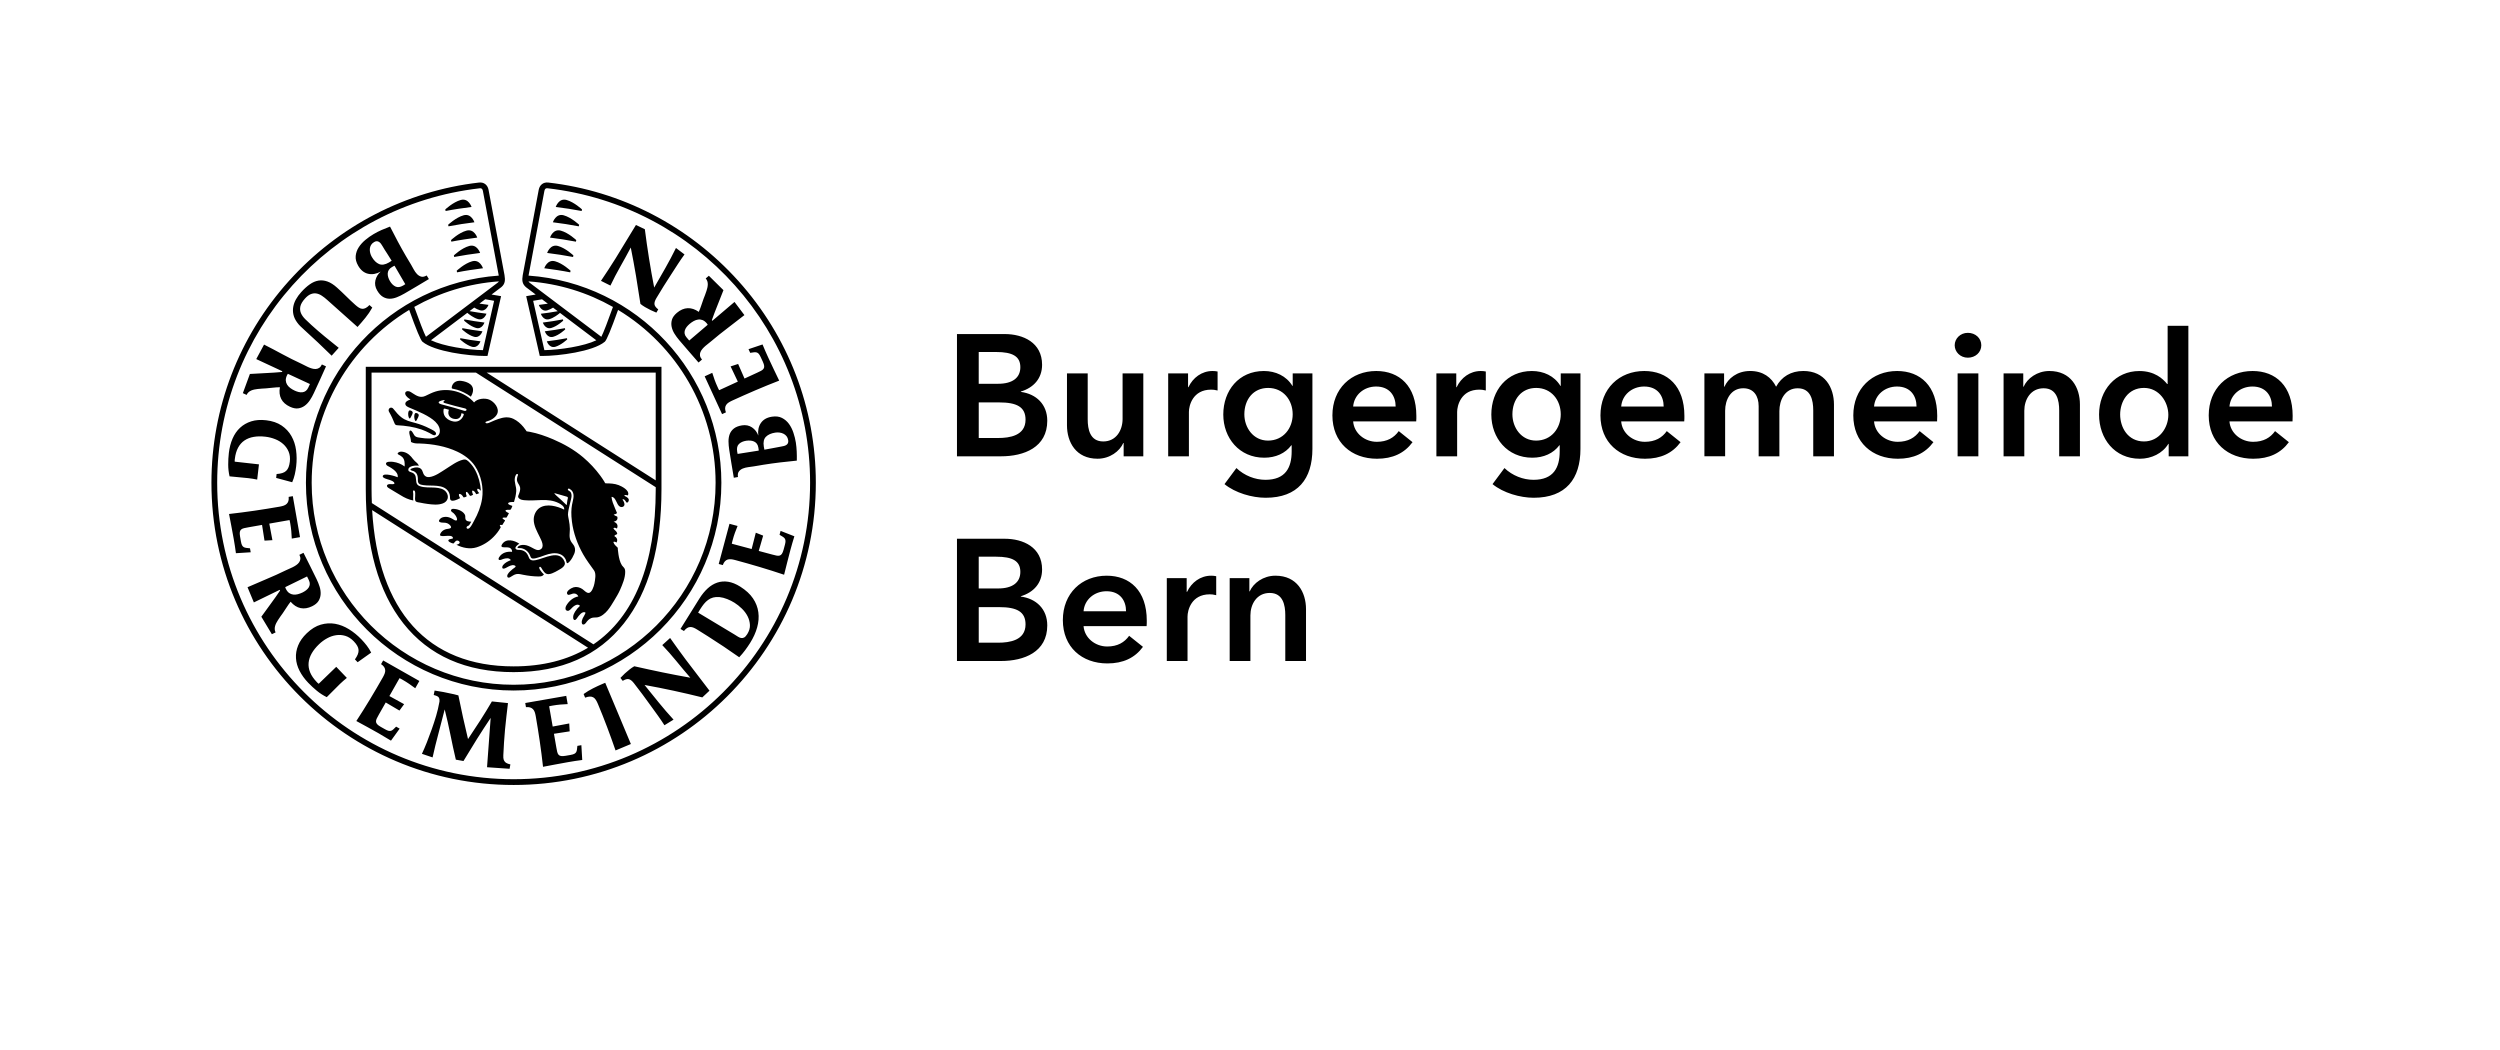 <?xml version="1.0" encoding="utf-8"?>
<!-- Generator: Adobe Illustrator 15.1.0, SVG Export Plug-In . SVG Version: 6.00 Build 0)  -->
<!DOCTYPE svg PUBLIC "-//W3C//DTD SVG 1.1//EN" "http://www.w3.org/Graphics/SVG/1.1/DTD/svg11.dtd">
<svg version="1.1" id="Layer_1" xmlns="http://www.w3.org/2000/svg" xmlns:xlink="http://www.w3.org/1999/xlink" x="0px" y="0px"
	 width="117.25px" height="49.25px" viewBox="0 0 117.25 49.25" enable-background="new 0 0 117.25 49.25" xml:space="preserve">
<g>
	<g>
		<defs>
			<rect id="SVGID_1_" x="3.257" y="3.262" width="110.834" height="41.669"/>
		</defs>
		<clipPath id="SVGID_2_">
			<use xlink:href="#SVGID_1_"  overflow="visible"/>
		</clipPath>
		<g clip-path="url(#SVGID_2_)">
			<defs>
				<rect id="SVGID_3_" x="3.257" y="3.262" width="110.834" height="41.669"/>
			</defs>
			<clipPath id="SVGID_4_">
				<use xlink:href="#SVGID_3_"  overflow="visible"/>
			</clipPath>
			<path clip-path="url(#SVGID_4_)" d="M44.882,15.667h2.235c0.867,0,1.757,0.397,1.757,1.441c0,0.648-0.405,1.078-0.996,1.255
				v0.017c0.721,0.097,1.239,0.583,1.239,1.353c0,1.247-1.085,1.668-2.17,1.668h-2.065V15.667z M45.903,17.999h0.907
				c0.68,0,1.044-0.284,1.044-0.777c0-0.51-0.364-0.713-1.134-0.713h-0.818V17.999z M45.903,20.542h0.915
				c0.526,0,1.28-0.105,1.28-0.859c0-0.599-0.413-0.81-1.239-0.81h-0.956V20.542z M53.622,21.401h-0.923v-0.624h-0.017
				c-0.17,0.389-0.632,0.737-1.207,0.737c-1.013,0-1.434-0.777-1.434-1.571v-2.43h0.972v2.154c0,0.462,0.105,1.037,0.729,1.037
				c0.616,0,0.907-0.534,0.907-1.053v-2.138h0.972V21.401z M54.789,17.513h0.931v0.648h0.016c0.211-0.446,0.624-0.761,1.134-0.761
				c0.073,0,0.17,0.008,0.235,0.024v0.891c-0.13-0.032-0.211-0.041-0.3-0.041c-0.875,0-1.045,0.761-1.045,1.045v2.082h-0.972V17.513
				z M61.552,17.513v3.54c0,1.401-0.681,2.292-2.195,2.292c-0.632,0-1.425-0.227-1.928-0.64l0.559-0.753
				c0.373,0.356,0.875,0.551,1.361,0.551c0.939,0,1.23-0.567,1.23-1.336v-0.284h-0.016c-0.283,0.381-0.737,0.583-1.272,0.583
				c-1.166,0-1.919-0.923-1.919-2.025c0-1.126,0.729-2.041,1.904-2.041c0.542,0,1.052,0.227,1.336,0.696h0.016v-0.583H61.552z
				 M58.36,19.433c0,0.616,0.413,1.231,1.109,1.231c0.721,0,1.158-0.583,1.158-1.231c0-0.672-0.445-1.239-1.15-1.239
				S58.36,18.744,58.36,19.433 M66.42,19.765h-2.957c0.041,0.551,0.543,0.956,1.11,0.956c0.485,0,0.81-0.194,1.028-0.502
				l0.647,0.519c-0.38,0.518-0.931,0.777-1.668,0.777c-1.199,0-2.09-0.77-2.09-2.033c0-1.256,0.883-2.082,2.058-2.082
				c1.085,0,1.879,0.705,1.879,2.106C66.428,19.595,66.428,19.676,66.42,19.765 M65.456,19.068c0-0.502-0.284-0.94-0.916-0.94
				c-0.574,0-1.036,0.397-1.077,0.94H65.456z M67.367,17.513h0.932v0.648h0.017c0.21-0.446,0.623-0.761,1.134-0.761
				c0.072,0,0.17,0.008,0.234,0.024v0.891c-0.129-0.032-0.21-0.041-0.3-0.041c-0.874,0-1.044,0.761-1.044,1.045v2.082h-0.973V17.513
				z M74.123,17.513v3.54c0,1.401-0.681,2.292-2.195,2.292c-0.632,0-1.426-0.227-1.928-0.64l0.559-0.753
				c0.373,0.356,0.875,0.551,1.361,0.551c0.939,0,1.23-0.567,1.23-1.336v-0.284h-0.016c-0.284,0.381-0.737,0.583-1.272,0.583
				c-1.166,0-1.919-0.923-1.919-2.025c0-1.126,0.729-2.041,1.903-2.041c0.543,0,1.053,0.227,1.336,0.696h0.017v-0.583H74.123z
				 M70.932,19.433c0,0.616,0.413,1.231,1.109,1.231c0.721,0,1.158-0.583,1.158-1.231c0-0.672-0.445-1.239-1.15-1.239
				C71.345,18.193,70.932,18.744,70.932,19.433 M78.99,19.765h-2.956c0.04,0.551,0.543,0.956,1.109,0.956
				c0.486,0,0.811-0.194,1.029-0.502l0.647,0.519c-0.381,0.518-0.932,0.777-1.668,0.777c-1.199,0-2.09-0.77-2.09-2.033
				c0-1.256,0.883-2.082,2.057-2.082c1.086,0,1.88,0.705,1.88,2.106C78.999,19.595,78.999,19.676,78.99,19.765 M78.026,19.068
				c0-0.502-0.283-0.94-0.915-0.94c-0.575,0-1.037,0.397-1.077,0.94H78.026z M86.013,18.971v2.43h-0.972v-2.154
				c0-0.462-0.105-1.037-0.729-1.037c-0.608,0-0.859,0.567-0.859,1.069v2.122h-0.972v-2.349c0-0.478-0.227-0.843-0.721-0.843
				c-0.583,0-0.851,0.535-0.851,1.053v2.138h-0.972v-3.888h0.923v0.624h0.017c0.17-0.38,0.583-0.737,1.207-0.737
				c0.599,0,0.996,0.299,1.215,0.737c0.259-0.47,0.696-0.737,1.279-0.737C85.592,17.4,86.013,18.177,86.013,18.971 M90.849,19.765
				h-2.956c0.04,0.551,0.543,0.956,1.109,0.956c0.486,0,0.811-0.194,1.029-0.502l0.647,0.519c-0.381,0.518-0.932,0.777-1.668,0.777
				c-1.199,0-2.09-0.77-2.09-2.033c0-1.256,0.883-2.082,2.057-2.082c1.086,0,1.879,0.705,1.879,2.106
				C90.856,19.595,90.856,19.676,90.849,19.765 M89.885,19.068c0-0.502-0.283-0.94-0.915-0.94c-0.575,0-1.037,0.397-1.077,0.94
				H89.885z M92.291,15.61c0.356,0,0.632,0.251,0.632,0.583s-0.275,0.583-0.632,0.583s-0.616-0.275-0.616-0.583
				S91.935,15.61,92.291,15.61 M91.812,17.513h0.973v3.888h-0.973V17.513z M93.968,17.513h0.923v0.624h0.017
				c0.17-0.389,0.632-0.737,1.207-0.737c1.012,0,1.434,0.777,1.434,1.571v2.43h-0.973v-2.154c0-0.462-0.105-1.037-0.729-1.037
				c-0.615,0-0.907,0.535-0.907,1.053v2.138h-0.972V17.513z M102.634,21.401h-0.923v-0.583h-0.017
				c-0.267,0.446-0.794,0.697-1.336,0.697c-1.183,0-1.912-0.939-1.912-2.073c0-1.15,0.778-2.041,1.888-2.041
				c0.713,0,1.102,0.356,1.304,0.607h0.024v-2.729h0.972V21.401z M100.553,20.704c0.713,0,1.142-0.64,1.142-1.247
				s-0.429-1.264-1.142-1.264c-0.754,0-1.118,0.64-1.118,1.248S99.799,20.704,100.553,20.704 M107.519,19.765h-2.957
				c0.041,0.551,0.543,0.956,1.11,0.956c0.485,0,0.81-0.194,1.028-0.502l0.648,0.519c-0.381,0.518-0.932,0.777-1.669,0.777
				c-1.198,0-2.09-0.77-2.09-2.033c0-1.256,0.883-2.082,2.058-2.082c1.085,0,1.879,0.705,1.879,2.106
				C107.526,19.595,107.526,19.676,107.519,19.765 M106.555,19.068c0-0.502-0.284-0.94-0.915-0.94c-0.575,0-1.037,0.397-1.078,0.94
				H106.555z M44.882,25.267h2.235c0.867,0,1.757,0.396,1.757,1.441c0,0.648-0.405,1.077-0.996,1.255v0.016
				c0.721,0.098,1.239,0.583,1.239,1.353c0,1.248-1.085,1.669-2.17,1.669h-2.065V25.267z M45.903,27.599h0.907
				c0.68,0,1.044-0.284,1.044-0.778c0-0.51-0.364-0.712-1.134-0.712h-0.818V27.599z M45.903,30.142h0.915
				c0.526,0,1.28-0.105,1.28-0.858c0-0.599-0.413-0.81-1.239-0.81h-0.956V30.142z M53.776,29.365h-2.957
				c0.041,0.551,0.543,0.956,1.11,0.956c0.486,0,0.81-0.194,1.028-0.502l0.648,0.518c-0.38,0.519-0.931,0.778-1.668,0.778
				c-1.199,0-2.089-0.77-2.089-2.033c0-1.255,0.883-2.082,2.057-2.082c1.085,0,1.879,0.705,1.879,2.106
				C53.784,29.194,53.784,29.275,53.776,29.365 M52.812,28.668c0-0.502-0.284-0.939-0.916-0.939c-0.575,0-1.037,0.397-1.077,0.939
				H52.812z M54.724,27.113h0.931v0.647h0.017C55.882,27.315,56.295,27,56.805,27c0.073,0,0.17,0.008,0.235,0.024v0.891
				c-0.129-0.033-0.21-0.041-0.3-0.041c-0.875,0-1.045,0.761-1.045,1.044v2.082h-0.972V27.113z M57.672,27.113h0.923v0.624h0.016
				C58.782,27.348,59.243,27,59.818,27c1.013,0,1.434,0.778,1.434,1.571v2.43H60.28v-2.155c0-0.461-0.105-1.037-0.729-1.037
				c-0.615,0-0.907,0.535-0.907,1.053v2.139h-0.972V27.113z M17.155,22.943c0,2.696,0.593,4.814,1.763,6.294
				c1.198,1.517,2.938,2.286,5.171,2.286c2.233,0,3.973-0.769,5.171-2.286c1.17-1.48,1.763-3.598,1.763-6.294v-5.741l-6.934,0
				l-6.934,0V22.943z M24.089,31.253c-4.027,0-6.359-2.592-6.636-7.329l10.126,6.455C26.62,30.955,25.452,31.253,24.089,31.253
				 M24.089,17.474h6.664v5.055l-7.931-5.055H24.089z M17.426,17.474h4.894l8.434,5.376v0.094c0,3.508-1.014,5.984-2.921,7.276
				l-10.393-6.625c-0.008-0.213-0.014-0.429-0.014-0.651V17.474z M20.899,9.896l-0.016-0.073c0,0,0.364-0.344,0.726-0.444
				c0.367-0.102,0.507,0.328,0.507,0.328C21.757,9.75,21.25,9.826,20.899,9.896 M22.383,11.143
				c-0.358,0.045-0.866,0.121-1.215,0.191l-0.016-0.073c0,0,0.362-0.346,0.725-0.444C22.243,10.715,22.383,11.143,22.383,11.143
				 M22.517,11.863c-0.358,0.045-0.865,0.12-1.216,0.189l-0.015-0.073c0,0,0.361-0.346,0.724-0.444
				C22.377,11.435,22.517,11.863,22.517,11.863 M22.652,12.581c-0.358,0.045-0.864,0.12-1.215,0.192l-0.018-0.075
				c0,0,0.364-0.345,0.726-0.444C22.514,12.152,22.652,12.581,22.652,12.581 M22.25,10.425c-0.358,0.043-0.866,0.12-1.215,0.19
				l-0.018-0.073c0,0,0.363-0.344,0.727-0.445C22.109,9.995,22.25,10.425,22.25,10.425 M21.778,14.979
				c0.271,0.056,0.665,0.114,0.943,0.148c0,0-0.109,0.333-0.394,0.254c-0.281-0.078-0.562-0.345-0.562-0.345L21.778,14.979z
				 M21.589,15.861c0.273,0.054,0.665,0.115,0.944,0.147c0,0-0.107,0.333-0.395,0.257c-0.279-0.08-0.562-0.348-0.562-0.348
				L21.589,15.861z M21.684,15.391c0.271,0.055,0.663,0.113,0.942,0.147c0,0-0.108,0.333-0.393,0.257
				c-0.282-0.078-0.563-0.347-0.563-0.347L21.684,15.391z M34.627,13.175c-2.323-2.582-5.489-4.221-8.916-4.614
				c-0.223-0.025-0.397,0.105-0.444,0.335l-0.751,4.009c-0.04,0.24-0.029,0.408,0.152,0.564l0.456,0.344l-0.446,0.077l0.637,2.803
				l0.107,0.001c0.007,0,0.014,0,0.021,0c0.731,0,2.362-0.199,2.923-0.668c0.084-0.071,0.293-0.572,0.621-1.492
				c2.75,1.664,4.574,4.684,4.574,8.109c0,5.223-4.249,9.472-9.472,9.472s-9.472-4.249-9.472-9.472c0-3.425,1.825-6.445,4.574-8.109
				c0.328,0.92,0.537,1.421,0.621,1.492c0.561,0.47,2.191,0.668,2.923,0.668c0.007,0,0.014,0,0.021,0l0.107-0.001l0.637-2.803
				l-0.447-0.077l0.463-0.35c0.174-0.15,0.185-0.318,0.145-0.561l-0.75-4.008c-0.047-0.228-0.221-0.359-0.444-0.333
				c-3.427,0.394-6.593,2.033-8.916,4.614c-2.344,2.606-3.635,5.968-3.635,9.467c0,7.815,6.358,14.173,14.173,14.173
				c7.815,0,14.173-6.358,14.173-14.173C38.263,19.143,36.972,15.781,34.627,13.175 M25.531,16.422l-0.526-2.314l0.416-0.071
				l0.273,0.206c-0.15,0.022-0.298,0.043-0.423,0.058c0,0,0.109,0.333,0.394,0.255c0.096-0.027,0.19-0.076,0.274-0.127l0.22,0.167
				c-0.253,0.046-0.564,0.092-0.794,0.119c0,0,0.109,0.333,0.394,0.255c0.205-0.057,0.41-0.214,0.505-0.295l1.703,1.284
				C27.394,16.237,26.26,16.41,25.531,16.422 M28.202,15.796l-3.364-2.538c-0.023-0.02-0.041-0.038-0.054-0.062
				c1.437,0.104,2.78,0.529,3.964,1.2C28.531,15.005,28.291,15.634,28.202,15.796 M23.174,14.108l-0.525,2.314
				c-0.73-0.012-1.863-0.186-2.436-0.465l1.703-1.285c0.096,0.081,0.3,0.238,0.505,0.295c0.285,0.078,0.394-0.255,0.394-0.255
				c-0.231-0.028-0.541-0.073-0.795-0.12l0.221-0.167c0.084,0.052,0.179,0.101,0.274,0.128c0.285,0.078,0.394-0.255,0.394-0.255
				c-0.125-0.015-0.273-0.035-0.423-0.058l0.272-0.206L23.174,14.108z M23.348,13.253l-3.371,2.543
				c-0.089-0.163-0.33-0.793-0.548-1.403c1.184-0.67,2.529-1.093,3.966-1.197C23.384,13.22,23.368,13.236,23.348,13.253
				 M24.089,36.545c-7.666,0-13.903-6.236-13.903-13.902c0-7.068,5.293-13.006,12.312-13.812c0.057-0.007,0.125,0.001,0.148,0.116
				l0.746,3.979c-5.083,0.36-9.044,4.6-9.044,9.717c0,5.372,4.37,9.742,9.742,9.742s9.742-4.37,9.742-9.742
				c0-5.117-3.961-9.357-9.044-9.717l0.745-3.978c0.024-0.117,0.091-0.125,0.148-0.118c7.019,0.806,12.312,6.744,12.312,13.812
				C37.992,30.309,31.755,36.545,24.089,36.545 M26.57,9.378c0.362,0.101,0.726,0.444,0.726,0.444L27.28,9.896
				c-0.351-0.07-0.858-0.146-1.216-0.189C26.064,9.707,26.203,9.277,26.57,9.378 M26.302,10.817
				c0.363,0.099,0.725,0.444,0.725,0.444l-0.017,0.073c-0.349-0.07-0.857-0.146-1.215-0.191
				C25.796,11.143,25.936,10.715,26.302,10.817 M26.169,11.536c0.363,0.099,0.724,0.444,0.724,0.444l-0.016,0.073
				c-0.351-0.07-0.857-0.145-1.216-0.189C25.662,11.863,25.802,11.435,26.169,11.536 M26.034,12.254
				c0.362,0.099,0.726,0.444,0.726,0.444l-0.018,0.075c-0.351-0.072-0.857-0.146-1.215-0.192
				C25.527,12.581,25.665,12.152,26.034,12.254 M26.436,10.097c0.363,0.101,0.727,0.445,0.727,0.445l-0.018,0.073
				c-0.349-0.07-0.857-0.146-1.215-0.19C25.929,10.425,26.069,9.995,26.436,10.097 M26.401,14.979l0.014,0.058
				c0,0-0.281,0.267-0.562,0.345c-0.285,0.078-0.394-0.254-0.394-0.254C25.736,15.093,26.131,15.034,26.401,14.979 M25.646,16.008
				c0.28-0.032,0.671-0.093,0.944-0.147l0.013,0.056c0,0-0.283,0.268-0.562,0.348C25.753,16.34,25.646,16.008,25.646,16.008
				 M25.552,15.538c0.28-0.034,0.671-0.093,0.942-0.147l0.014,0.058c0,0-0.281,0.269-0.563,0.347
				C25.66,15.872,25.552,15.538,25.552,15.538 M18.245,19.311c-0.051-0.086,0.007-0.204,0.115-0.191
				c0.055,0.007,0.085,0.047,0.116,0.087c0.101,0.13,0.21,0.254,0.339,0.357c0.202,0.161,0.415,0.206,0.658,0.272
				c0.232,0.063,0.459,0.149,0.673,0.259c0.073,0.037,0.34,0.148,0.301,0.263c-0.046,0.134-0.225-0.009-0.295-0.046
				c-0.122-0.063-0.248-0.12-0.377-0.166c-0.366-0.128-0.766-0.183-1.152-0.203c-0.072-0.003-0.101-0.041-0.125-0.104
				c-0.034-0.085-0.07-0.17-0.109-0.253C18.344,19.493,18.297,19.4,18.245,19.311 M19.351,19.321
				c0.027,0.064-0.062,0.199-0.09,0.257c-0.041,0.084-0.074,0.051-0.099-0.027c-0.023-0.075-0.035-0.22,0.02-0.285
				C19.222,19.216,19.332,19.275,19.351,19.321 M17.95,22.337c0.022-0.189,0.619,0.007,0.703,0.046
				c0.022-0.15-0.083-0.27-0.193-0.357c-0.059-0.046-0.122-0.087-0.187-0.125c-0.048-0.028-0.136-0.06-0.16-0.115
				c-0.069-0.162,0.251-0.134,0.323-0.125c0.197,0.025,0.382,0.099,0.541,0.217c0.009-0.153,0.007-0.326-0.109-0.441
				c-0.049-0.049-0.11-0.083-0.171-0.113c-0.125-0.06,0.028-0.142,0.102-0.142c0.196,0,0.358,0.095,0.485,0.239
				c0.058,0.065,0.105,0.142,0.169,0.2c0.075,0.068,0.153,0.121,0.192,0.219c-0.132-0.018-0.512-0.005-0.494,0.207
				c0.007,0.083,0.133,0.096,0.193,0.124c0.08,0.037,0.132,0.102,0.151,0.188c0.042,0.18-0.021,0.366,0.195,0.442
				c0.226,0.08,0.477,0.051,0.712,0.068c0.184,0.014,0.401,0.047,0.521,0.204c0.154,0.204,0.086,0.445-0.149,0.535
				c-0.228,0.087-0.485,0.058-0.721,0.026c-0.113-0.015-0.226-0.034-0.337-0.058c-0.054-0.011-0.178-0.019-0.218-0.063
				c-0.052-0.056-0.027-0.192-0.026-0.261c0-0.053,0.019-0.216-0.042-0.245c-0.093-0.042-0.049,0.122-0.048,0.156
				c0.005,0.104-0.016,0.208,0.001,0.311c-0.218-0.043-0.409-0.13-0.596-0.249c-0.186-0.118-0.382-0.221-0.565-0.34
				c-0.12-0.078-0.087-0.171,0.048-0.181c0.05-0.004,0.237,0.029,0.229-0.036c-0.012-0.094-0.167-0.137-0.239-0.164
				C18.202,22.485,17.94,22.427,17.95,22.337 M19.635,19.442c0.027,0.063-0.062,0.199-0.089,0.257
				c-0.041,0.084-0.075,0.052-0.099-0.027c-0.023-0.075-0.035-0.22,0.02-0.285C19.507,19.337,19.616,19.397,19.635,19.442
				 M26.479,26.347c0.079,0.202-0.17,0.326-0.31,0.405c-0.131,0.074-0.416,0.245-0.569,0.146c-0.069-0.045-0.12-0.12-0.165-0.188
				c-0.022-0.033-0.07-0.153-0.126-0.122c-0.08,0.044,0.102,0.25,0.137,0.289c0.02,0.022,0.042,0.043,0.065,0.061
				c-0.015,0.021-0.033,0.04-0.054,0.055c-0.058,0.042-0.127,0.044-0.195,0.044c-0.245-0.002-0.488-0.032-0.728-0.08
				c-0.098-0.02-0.196-0.048-0.297-0.035c-0.126,0.016-0.208,0.096-0.316,0.152c-0.12,0.062-0.163-0.044-0.109-0.14
				c0.055-0.097,0.147-0.173,0.231-0.244c0.061-0.051,0.228-0.125,0.079-0.175c-0.118-0.04-0.259,0.047-0.359,0.1
				c-0.044,0.023-0.157,0.092-0.198,0.03c-0.028-0.043,0.007-0.113,0.036-0.148c0.088-0.109,0.229-0.177,0.357-0.226
				c-0.073-0.127-0.241-0.09-0.357-0.055c-0.05,0.016-0.146,0.072-0.197,0.039c-0.046-0.03-0.01-0.096,0.012-0.13
				c0.128-0.205,0.372-0.271,0.601-0.244c-0.002-0.15-0.1-0.208-0.239-0.212c-0.111-0.002-0.35,0.036-0.229-0.146
				c0.191-0.289,0.569-0.184,0.809-0.022c-0.065,0.028-0.274,0.193-0.143,0.266c0.049,0.027,0.114,0.022,0.169,0.024
				c0.064,0.003,0.127,0.02,0.185,0.049c0.134,0.069,0.186,0.179,0.237,0.312c0.055,0.141,0.182,0.144,0.314,0.12
				C25.529,26.199,26.245,25.747,26.479,26.347 M21.185,18.193c0-0.083,0.038-0.165,0.095-0.225
				c0.122-0.129,0.313-0.124,0.473-0.084c0.139,0.035,0.294,0.094,0.378,0.217c0.106,0.156,0.042,0.354-0.046,0.503
				c-0.195-0.146-0.465-0.272-0.64-0.323c-0.095-0.027-0.167-0.04-0.22-0.052C21.198,18.224,21.185,18.211,21.185,18.193
				 M19.254,18.736c-0.087,0.028-0.245,0.09-0.245,0.199c0,0.108,0.126,0.156,0.209,0.191c0.101,0.042,0.201,0.084,0.301,0.128
				c0.226,0.099,0.451,0.203,0.658,0.338c0.167,0.11,0.339,0.249,0.416,0.439c0.063,0.157,0.054,0.347-0.103,0.444
				c-0.209,0.129-0.509,0.094-0.739,0.061c-0.095-0.014-0.217-0.02-0.292-0.087c-0.055-0.05-0.141-0.289-0.224-0.255
				c-0.087,0.035-0.004,0.264,0.009,0.322c0.016,0.07,0.031,0.141,0.033,0.213c0.044,0.023,0.093,0.04,0.142,0.052
				c0.092,0.022,0.188,0.016,0.281,0.019c0.591,0.021,1.203,0.127,1.741,0.38c0.326,0.153,0.63,0.371,0.833,0.673
				c0.291,0.431,0.414,1.02,0.337,1.53c-0.056,0.368-0.196,0.718-0.377,1.042c-0.058,0.104-0.117,0.236-0.199,0.323
				c-0.027,0.029-0.079,0.064-0.121,0.046c-0.039-0.017-0.042-0.07-0.015-0.098c0.037-0.039,0.083-0.03,0.113-0.077
				c0.031-0.05,0.062-0.101,0.091-0.151c-0.097-0.01-0.24-0.009-0.272-0.125c-0.023-0.083,0.013-0.143-0.039-0.225
				c-0.106-0.169-0.367-0.261-0.561-0.252c-0.049,0.003-0.096,0.043-0.075,0.096c0.02,0.047,0.078,0.069,0.114,0.104
				c0.07,0.066,0.148,0.168,0.164,0.267c0.019,0.12-0.096,0.078-0.152,0.041c-0.091-0.06-0.195-0.113-0.304-0.129
				c-0.083-0.013-0.177-0.001-0.254,0.03c-0.069,0.028-0.212,0.167-0.085,0.215c0.103,0.04,0.219,0.005,0.325,0.046
				c0.07,0.027,0.133,0.074,0.174,0.138c0.079,0.123-0.127,0.125-0.192,0.137c-0.097,0.019-0.187,0.069-0.249,0.147
				c-0.022,0.028-0.097,0.137-0.04,0.163c0.092,0.042,0.249,0.007,0.347,0.008c0.066,0.001,0.162-0.006,0.212,0.045
				c0.013,0.013,0.038,0.054,0.025,0.075c-0.008,0.015-0.138,0.032-0.16,0.042c-0.083,0.035-0.063,0.09,0.005,0.132
				c0.053,0.033,0.113,0.053,0.173,0.068c0.018,0.004,0.095-0.105,0.121-0.122c0.063-0.04,0.154-0.015,0.177,0.062
				c0.021,0.075-0.1,0.105-0.15,0.117c0.283,0.148,0.632,0.219,0.943,0.122c0.303-0.094,0.578-0.267,0.8-0.493
				c0.126-0.128,0.24-0.273,0.326-0.431c0.02-0.036-0.013-0.049-0.029-0.085c-0.028-0.061,0.075-0.045,0.111-0.04
				c0.042-0.062,0.083-0.124,0.12-0.19c0.022-0.041-0.011-0.038-0.043-0.062c-0.026-0.02-0.071-0.041-0.065-0.073
				c0.006-0.032,0.124-0.023,0.184-0.021c0.046-0.064,0.081-0.138,0.115-0.209c-0.062-0.024-0.173-0.084-0.159-0.124
				c0.014-0.04,0.137-0.036,0.208-0.032c0.053,0.003,0.097-0.139,0.114-0.183c-0.039-0.013-0.199-0.06-0.201-0.112
				c-0.003-0.079,0.234-0.075,0.276-0.072c0.051-0.162,0.092-0.332,0.104-0.501c0.017-0.224-0.109-0.428-0.06-0.652
				c0.009-0.043,0.06-0.203,0.13-0.153c0.035,0.024-0.007,0.093-0.017,0.123c-0.021,0.067-0.027,0.14-0.008,0.208
				c0.03,0.11,0.124,0.188,0.139,0.306c0.013,0.106-0.026,0.219-0.065,0.316c-0.025,0.062-0.053,0.112,0.001,0.173
				c0.066,0.074,0.178,0.088,0.271,0.097c0.542,0.054,1.094-0.123,1.605,0.137c0.11,0.056,0.279,0.156,0.253,0.303
				c-0.328-0.16-0.82-0.3-1.151-0.081c-0.177,0.117-0.278,0.342-0.277,0.55c0.001,0.287,0.156,0.556,0.278,0.806
				c0.082,0.168,0.267,0.502,0.006,0.609c-0.116,0.047-0.242-0.033-0.341-0.086c-0.124-0.067-0.253-0.133-0.396-0.142
				c-0.1-0.007-0.223,0.011-0.293,0.091c-0.071,0.081,0.107,0.052,0.154,0.061c0.221,0.041,0.37,0.19,0.441,0.399
				c0.04,0.117,0.152,0.093,0.255,0.07c0.143-0.032,0.279-0.087,0.417-0.136c0.217-0.078,0.472-0.138,0.698-0.057
				c0.084,0.03,0.158,0.081,0.214,0.15c0.029,0.036,0.053,0.076,0.073,0.118c0.021,0.046,0.024,0.115,0.052,0.156
				c0.042,0.024,0.115-0.063,0.136-0.086c0.088-0.1,0.152-0.222,0.204-0.344c0.047-0.111,0.059-0.231,0.011-0.344
				c-0.041-0.097-0.123-0.166-0.17-0.258c-0.094-0.188-0.044-0.369-0.044-0.568c0-0.277-0.089-0.575-0.089-0.668
				c0-0.258,0.169-0.734,0.169-0.882c0-0.1-0.028-0.16-0.06-0.196c-0.028-0.031-0.105-0.056-0.114-0.096
				c-0.01-0.045,0.039-0.064,0.072-0.046c0.057,0.031,0.11,0.077,0.144,0.132c0.112,0.185,0.013,0.43-0.021,0.625
				c-0.036,0.207-0.047,0.439-0.004,0.783c0.068,0.542,0.26,1.065,0.528,1.539c0.151,0.267,0.334,0.505,0.51,0.754
				c0.11,0.157,0.047,0.444,0.016,0.617c-0.022,0.123-0.125,0.438-0.27,0.438c-0.118,0-0.21-0.127-0.302-0.187
				c-0.119-0.077-0.264-0.116-0.403-0.077c-0.095,0.026-0.395,0.186-0.288,0.33c0.033,0.044,0.1,0.018,0.142,0.003
				c0.071-0.027,0.141-0.056,0.219-0.037c0.067,0.017,0.124,0.067,0.148,0.132c-0.241,0.039-0.451,0.227-0.567,0.433
				c-0.034,0.061-0.064,0.174,0.007,0.221c0.086,0.057,0.163-0.011,0.218-0.073c0.088-0.1,0.293-0.288,0.422-0.141
				c-0.09,0.078-0.17,0.173-0.233,0.274c-0.045,0.074-0.085,0.157-0.089,0.245c-0.002,0.039,0.001,0.094,0.028,0.125
				c0.06,0.068,0.131-0.031,0.16-0.074c0.061-0.09,0.243-0.348,0.388-0.252c0.025,0.016-0.113,0.233-0.128,0.268
				c-0.027,0.066-0.056,0.144-0.043,0.216c0.022,0.121,0.137,0.079,0.189,0.002c0.065-0.095,0.147-0.186,0.256-0.229
				c0.09-0.036,0.177-0.021,0.27-0.032c0.192-0.025,0.381-0.188,0.5-0.334c0.115-0.141,0.21-0.299,0.304-0.456
				c0.099-0.165,0.201-0.33,0.278-0.506c0.113-0.259,0.241-0.556,0.239-0.843c0-0.052-0.006-0.108-0.032-0.155
				c-0.03-0.056-0.087-0.093-0.122-0.148c-0.094-0.151-0.134-0.337-0.162-0.511c-0.012-0.074-0.021-0.148-0.028-0.223
				c-0.003-0.04,0.005-0.088-0.025-0.114c-0.074-0.062-0.159-0.142-0.184-0.238c0.011-0.049,0.115-0.012,0.142,0.019
				c0.081-0.125,0.016-0.241-0.102-0.308c0.024-0.036,0.061-0.064,0.104-0.074c0.078-0.017-0.001-0.135-0.039-0.167
				c-0.015-0.013-0.131-0.112-0.095-0.134c0.047-0.03,0.113,0,0.154,0.026c0.075-0.157-0.004-0.273-0.155-0.32
				c0.065-0.016,0.132-0.037,0.166-0.102c0.014-0.026,0.018-0.056,0.016-0.086c-0.006-0.07-0.021-0.061-0.077-0.082
				c-0.039-0.015-0.073-0.038-0.103-0.065c0.037-0.009,0.173-0.044,0.153-0.088c-0.03-0.067-0.059-0.135-0.087-0.204
				c-0.069-0.17-0.152-0.355-0.166-0.54c0.215,0.003,0.227,0.37,0.395,0.459c0.097,0.052,0.225-0.005,0.212-0.122
				c-0.008-0.075-0.046-0.153-0.095-0.21c0.072-0.056,0.143,0.062,0.172,0.113c0.055,0.095,0.161-0.058,0.118-0.14
				c-0.024-0.046-0.069-0.079-0.112-0.105c-0.013-0.008-0.083-0.035-0.087-0.048c-0.01-0.036,0.065-0.037,0.081-0.034
				c0.044,0.01,0.081,0.045,0.097-0.016c0.058-0.212-0.298-0.39-0.446-0.448c-0.19-0.074-0.409-0.083-0.611-0.083
				c-0.028,0-0.051-0.064-0.064-0.086c-0.057-0.093-0.119-0.183-0.183-0.271c-0.232-0.316-0.502-0.604-0.8-0.858
				c-0.425-0.361-0.907-0.633-1.418-0.852c-0.35-0.149-0.714-0.277-1.088-0.349c-0.049-0.009-0.1-0.019-0.15-0.023
				c-0.01-0.001-0.028-0.04-0.033-0.047c-0.037-0.055-0.077-0.109-0.12-0.159c-0.129-0.154-0.285-0.292-0.468-0.38
				c-0.238-0.113-0.467-0.075-0.709,0.007c-0.123,0.042-0.241,0.093-0.359,0.146c-0.063,0.027-0.136,0.07-0.207,0.053
				c-0.066-0.016-0.035-0.07,0.014-0.082c0.186-0.044,0.405-0.169,0.493-0.343c0.135-0.266-0.132-0.589-0.372-0.685
				c-0.204-0.082-0.556-0.048-0.705,0.135c-0.43-0.491-1.189-0.704-1.808-0.512c-0.168,0.052-0.32,0.133-0.479,0.207
				c-0.236,0.107-0.411-0.007-0.607-0.134c-0.042-0.027-0.082-0.057-0.128-0.076c-0.091-0.037-0.233-0.009-0.206,0.121
				C19.035,18.593,19.16,18.68,19.254,18.736 M26.02,23.132c0.103,0.029,0.206,0.059,0.309,0.088
				c0.084,0.024,0.168,0.048,0.252,0.073c0.089,0.026,0.043,0.094,0.029,0.17c-0.008,0.044-0.015,0.087-0.018,0.132
				c-0.003,0.037,0.004,0.121-0.048,0.067c-0.066-0.069-0.138-0.134-0.208-0.199c-0.083-0.077-0.168-0.153-0.253-0.229
				C26.08,23.231,25.952,23.113,26.02,23.132 M21.35,19.775c-0.169,0-0.589-0.125-0.549-0.546c0.005-0.048,0.013-0.079,0.075-0.062
				c0.06,0.016,0.125,0.036,0.177,0.05c-0.094,0.25,0.07,0.436,0.327,0.436c0.155,0,0.254-0.114,0.258-0.271
				c0.016,0.004,0.052,0.011,0.082,0.018c0.021,0.005,0.036,0.016,0.033,0.03C21.736,19.538,21.604,19.775,21.35,19.775
				 M20.576,18.858c0.038-0.065,0.276-0.113,0.29-0.093c0.005,0.007-0.068,0.05-0.068,0.081c0,0.026,0.002,0.04,0.046,0.053
				c0.301,0.09,0.685,0.191,0.956,0.254c0.143,0.034,0.074,0.149-0.032,0.113c-0.214-0.073-0.675-0.199-1.076-0.306
				C20.597,18.935,20.56,18.887,20.576,18.858 M19.597,22.438c-0.003-0.087-0.021-0.177-0.075-0.247
				c-0.031-0.04-0.072-0.07-0.118-0.092c-0.043-0.02-0.112-0.025-0.147-0.059c-0.059-0.058,0.206-0.115,0.226-0.117
				c0.129-0.012,0.249,0.017,0.314,0.138c0.034,0.062,0.044,0.134,0.082,0.196c0.055,0.093,0.151,0.13,0.256,0.118
				c0.275-0.033,0.543-0.237,0.772-0.38c0.251-0.157,0.522-0.368,0.815-0.437c0.136-0.032,0.208,0.039,0.299,0.132
				c0.106,0.108,0.197,0.231,0.268,0.366c0.155,0.294,0.246,0.633,0.264,0.964c-0.028-0.032-0.123-0.13-0.165-0.088
				c-0.028,0.075,0,0,0,0c-0.026,0.072,0.04,0.148,0.089,0.193c-0.042,0.027-0.093,0.042-0.142,0.054
				c-0.017-0.036-0.037-0.07-0.061-0.101c-0.037-0.045-0.142-0.126-0.131-0.013c0.004,0.046,0.024,0.09,0.047,0.13
				c-0.036,0.035-0.085,0.055-0.134,0.062c-0.027,0.003-0.104-0.155-0.147-0.178c-0.087-0.046-0.055,0.099-0.039,0.139
				c0.02,0.05,0.031,0.062-0.027,0.085c-0.021,0.008-0.099,0.039-0.111,0.016c-0.037-0.069-0.099-0.155-0.186-0.155
				c-0.062,0.031,0.008,0.158,0.034,0.198c-0.109,0.057-0.474,0.247-0.474-0.003c0-0.108-0.018-0.215-0.077-0.308
				c-0.231-0.365-0.806-0.242-1.169-0.298c-0.074-0.012-0.175-0.023-0.225-0.086C19.585,22.604,19.599,22.511,19.597,22.438
				 M17.896,10.787c0.129-0.057,0.261-0.11,0.396-0.16c0.12,0.236,0.242,0.47,0.365,0.701s0.252,0.46,0.385,0.689
				c0.04,0.068,0.079,0.135,0.119,0.199c0.04,0.065,0.079,0.131,0.119,0.199c0.038,0.065,0.079,0.139,0.123,0.221
				c0.044,0.082,0.095,0.154,0.153,0.215s0.124,0.102,0.197,0.123c0.074,0.021,0.16,0.002,0.258-0.055l0.104,0.169
				c-0.192,0.115-0.382,0.229-0.57,0.341c-0.188,0.111-0.379,0.224-0.572,0.336c-0.12,0.069-0.239,0.128-0.357,0.175
				c-0.118,0.047-0.232,0.071-0.342,0.071s-0.214-0.03-0.313-0.088c-0.1-0.059-0.191-0.159-0.273-0.3
				c-0.091-0.155-0.118-0.312-0.082-0.472c0.037-0.16,0.119-0.298,0.249-0.413c-0.204,0.112-0.401,0.146-0.591,0.102
				c-0.19-0.044-0.345-0.169-0.463-0.373c-0.094-0.161-0.133-0.314-0.119-0.462c0.015-0.147,0.062-0.284,0.144-0.409
				c0.082-0.126,0.185-0.241,0.311-0.345c0.125-0.104,0.253-0.194,0.384-0.271C17.641,10.909,17.766,10.844,17.896,10.787
				 M18.154,11.887c-0.075-0.111-0.146-0.226-0.214-0.343c-0.022-0.039-0.046-0.075-0.072-0.111
				c-0.026-0.036-0.056-0.064-0.088-0.085c-0.032-0.021-0.067-0.033-0.105-0.035s-0.081,0.012-0.129,0.04
				c-0.065,0.038-0.114,0.085-0.146,0.14c-0.032,0.055-0.05,0.114-0.055,0.177c-0.005,0.063,0,0.127,0.017,0.193
				c0.016,0.065,0.041,0.126,0.074,0.184c0.098,0.169,0.212,0.281,0.341,0.337c0.129,0.056,0.284,0.032,0.464-0.073
				c0.021-0.013,0.043-0.026,0.064-0.041c0.021-0.014,0.042-0.027,0.064-0.04C18.299,12.113,18.228,11.999,18.154,11.887
				 M18.958,13.36c0.017-0.012,0.034-0.022,0.05-0.032l-0.505-0.866c-0.015,0.005-0.029,0.012-0.043,0.02
				c-0.017,0.01-0.032,0.018-0.045,0.026l-0.037,0.021c-0.065,0.039-0.113,0.083-0.144,0.133c-0.031,0.051-0.047,0.105-0.05,0.164
				c-0.002,0.058,0.006,0.117,0.024,0.177s0.044,0.119,0.078,0.176c0.073,0.125,0.161,0.212,0.263,0.26s0.222,0.032,0.358-0.047
				C18.924,13.382,18.941,13.372,18.958,13.36 M14.912,16.063c-0.216-0.205-0.435-0.407-0.656-0.606
				c-0.057-0.051-0.113-0.104-0.167-0.156c-0.054-0.052-0.103-0.109-0.147-0.17c-0.09-0.12-0.149-0.242-0.178-0.367
				s-0.032-0.248-0.011-0.37s0.063-0.241,0.129-0.357c0.066-0.117,0.147-0.229,0.245-0.337c0.135-0.15,0.269-0.271,0.403-0.365
				c0.133-0.094,0.269-0.152,0.406-0.175c0.137-0.023,0.278-0.008,0.422,0.043s0.294,0.147,0.45,0.288
				c0.147,0.132,0.29,0.267,0.427,0.403c0.137,0.136,0.279,0.271,0.427,0.403c0.061,0.055,0.118,0.099,0.17,0.131
				c0.053,0.033,0.104,0.051,0.156,0.055c0.052,0.004,0.105-0.008,0.161-0.036c0.056-0.028,0.116-0.075,0.179-0.141l0.132,0.119
				c-0.094,0.17-0.2,0.328-0.32,0.475c-0.119,0.147-0.243,0.292-0.372,0.435l-1.42-1.267c-0.087-0.079-0.173-0.146-0.258-0.201
				c-0.085-0.056-0.17-0.09-0.256-0.104s-0.172-0.002-0.26,0.033c-0.088,0.035-0.178,0.104-0.271,0.207
				c-0.122,0.136-0.194,0.26-0.217,0.371c-0.022,0.111-0.013,0.215,0.029,0.313c0.042,0.097,0.109,0.191,0.199,0.281
				c0.091,0.09,0.188,0.182,0.292,0.276c0.208,0.188,0.418,0.37,0.631,0.545c0.212,0.176,0.428,0.351,0.649,0.524l-0.332,0.369
				C15.342,16.475,15.128,16.269,14.912,16.063 M11.72,17.539c0.252-0.012,0.506-0.03,0.756-0.042c0.25-0.011,0.5-0.028,0.75-0.051
				l0.016-0.035l-1.224-0.57l0.366-0.68c0.298,0.151,0.57,0.295,0.86,0.452c0.29,0.157,0.587,0.306,0.89,0.446
				c0.051,0.024,0.103,0.049,0.154,0.077c0.052,0.027,0.103,0.053,0.155,0.077c0.06,0.028,0.121,0.051,0.184,0.069
				c0.062,0.019,0.123,0.027,0.181,0.024c0.059-0.002,0.113-0.02,0.163-0.053s0.092-0.086,0.126-0.16l0.193,0.089
				c-0.094,0.21-0.188,0.42-0.283,0.629c-0.095,0.209-0.191,0.418-0.288,0.627c-0.055,0.118-0.116,0.229-0.186,0.333
				s-0.15,0.191-0.242,0.258c-0.092,0.067-0.194,0.108-0.307,0.124c-0.113,0.016-0.241-0.01-0.384-0.076
				c-0.195-0.09-0.332-0.212-0.411-0.367s-0.1-0.338-0.061-0.549c-0.109,0.002-0.217,0.009-0.325,0.021
				c-0.108,0.013-0.217,0.023-0.325,0.032c-0.053,0.003-0.115,0.007-0.185,0.011c-0.07,0.004-0.14,0.011-0.212,0.019
				c-0.202,0.024-0.424,0.073-0.515,0.277l-0.176-0.082L11.72,17.539z M14.007,18.386c0.061,0.014,0.12,0.018,0.177,0.011
				c0.057-0.006,0.108-0.027,0.155-0.061s0.086-0.085,0.118-0.154l0.079-0.171l-1.034-0.479c-0.009,0.013-0.018,0.025-0.024,0.036
				c-0.006,0.011-0.013,0.023-0.02,0.038c-0.041,0.088-0.059,0.168-0.054,0.24s0.026,0.137,0.063,0.196s0.087,0.111,0.148,0.157
				c0.062,0.046,0.132,0.087,0.209,0.123C13.886,18.35,13.946,18.371,14.007,18.386 M10.703,21.795c0-0.186,0.009-0.37,0.03-0.551
				c0.029-0.244,0.086-0.467,0.173-0.67s0.203-0.372,0.35-0.509c0.146-0.137,0.321-0.238,0.525-0.303
				c0.204-0.065,0.438-0.082,0.701-0.052c0.291,0.034,0.534,0.117,0.728,0.249c0.194,0.132,0.347,0.296,0.458,0.493
				c0.112,0.197,0.185,0.418,0.218,0.663c0.033,0.245,0.035,0.496,0.005,0.753c-0.015,0.131-0.038,0.259-0.066,0.385
				c-0.029,0.125-0.069,0.246-0.121,0.364l-0.752-0.202l0.021-0.183c0.103-0.007,0.191-0.022,0.265-0.045
				c0.074-0.023,0.135-0.057,0.183-0.103c0.048-0.045,0.086-0.104,0.113-0.175s0.047-0.157,0.059-0.257
				c0.02-0.175,0.001-0.331-0.056-0.468c-0.057-0.137-0.14-0.254-0.249-0.353c-0.109-0.098-0.236-0.177-0.382-0.234
				c-0.146-0.058-0.298-0.097-0.458-0.115c-0.201-0.023-0.383-0.021-0.548,0.008c-0.165,0.028-0.31,0.084-0.434,0.168
				c-0.124,0.083-0.224,0.198-0.301,0.341c-0.077,0.144-0.127,0.318-0.151,0.525c-0.002,0.021-0.005,0.042-0.007,0.061
				c-0.002,0.021-0.002,0.044,0.001,0.067l1.137,0.127l-0.083,0.714c-0.072-0.015-0.142-0.028-0.21-0.039
				c-0.068-0.011-0.139-0.021-0.21-0.029c-0.147-0.017-0.293-0.031-0.438-0.042s-0.291-0.024-0.438-0.042
				C10.725,22.163,10.703,21.98,10.703,21.795 M11.065,25.945c-0.03-0.225-0.064-0.448-0.103-0.668
				c-0.034-0.196-0.07-0.391-0.108-0.586c-0.037-0.195-0.075-0.39-0.112-0.585c0.402-0.045,0.8-0.097,1.194-0.154
				c0.395-0.058,0.791-0.122,1.188-0.191c0.068-0.013,0.13-0.028,0.184-0.047c0.055-0.02,0.1-0.046,0.137-0.082
				c0.037-0.035,0.063-0.079,0.08-0.131c0.016-0.052,0.021-0.118,0.013-0.197l0.195-0.034l0.338,1.922l-0.387,0.068
				c-0.004-0.118-0.012-0.233-0.022-0.349c-0.011-0.115-0.026-0.231-0.047-0.349c-0.005-0.028-0.01-0.058-0.016-0.088
				c-0.005-0.028-0.011-0.056-0.02-0.083l-0.949,0.167l0.146,0.776l-0.371,0.022l-0.115-0.738l-0.642,0.113
				c-0.078,0.013-0.145,0.027-0.202,0.04c-0.057,0.014-0.102,0.034-0.135,0.062c-0.034,0.028-0.055,0.068-0.063,0.119
				c-0.008,0.052-0.005,0.122,0.011,0.212l0.04,0.228c0.014,0.078,0.03,0.137,0.05,0.176c0.02,0.04,0.046,0.069,0.078,0.089
				c0.032,0.02,0.073,0.033,0.122,0.039c0.049,0.005,0.107,0.012,0.176,0.02l0.033,0.186L11.065,25.945z M14.861,32.398
				c-0.144-0.118-0.279-0.243-0.405-0.375c-0.17-0.177-0.306-0.364-0.406-0.56c-0.101-0.196-0.157-0.394-0.169-0.594
				c-0.013-0.2,0.021-0.399,0.102-0.598c0.08-0.199,0.215-0.39,0.406-0.573c0.212-0.203,0.43-0.337,0.656-0.402
				c0.225-0.065,0.449-0.079,0.672-0.04c0.223,0.04,0.44,0.125,0.65,0.255s0.404,0.289,0.583,0.475
				c0.091,0.096,0.176,0.194,0.254,0.296c0.078,0.102,0.146,0.21,0.204,0.325l-0.635,0.451l-0.127-0.133
				c0.06-0.083,0.104-0.161,0.133-0.232s0.042-0.141,0.038-0.207c-0.004-0.066-0.025-0.132-0.063-0.199
				c-0.037-0.066-0.091-0.136-0.161-0.209c-0.122-0.127-0.254-0.213-0.396-0.256c-0.142-0.043-0.285-0.054-0.43-0.032
				c-0.146,0.021-0.287,0.069-0.424,0.145c-0.138,0.075-0.265,0.168-0.38,0.279c-0.146,0.14-0.26,0.282-0.343,0.427
				c-0.083,0.146-0.132,0.292-0.146,0.441c-0.015,0.149,0.009,0.299,0.07,0.45c0.062,0.15,0.164,0.301,0.308,0.451
				c0.015,0.016,0.029,0.03,0.042,0.044c0.015,0.016,0.033,0.03,0.053,0.042l0.823-0.795l0.497,0.519
				c-0.057,0.046-0.111,0.091-0.163,0.137s-0.104,0.094-0.157,0.144c-0.107,0.103-0.21,0.206-0.311,0.311
				c-0.1,0.105-0.204,0.208-0.311,0.311C15.159,32.615,15.004,32.516,14.861,32.398 M18.337,34.737
				c-0.193-0.12-0.386-0.235-0.581-0.346c-0.173-0.098-0.346-0.194-0.521-0.29c-0.174-0.095-0.349-0.19-0.523-0.285
				c0.221-0.338,0.435-0.678,0.641-1.02s0.409-0.687,0.608-1.038c0.034-0.061,0.061-0.118,0.081-0.172
				c0.02-0.054,0.027-0.106,0.024-0.157c-0.004-0.051-0.021-0.1-0.051-0.146c-0.03-0.046-0.078-0.091-0.143-0.135l0.098-0.173
				l1.698,0.963l-0.193,0.341c-0.094-0.071-0.188-0.14-0.284-0.204c-0.095-0.065-0.195-0.127-0.299-0.187
				c-0.024-0.014-0.051-0.029-0.078-0.044c-0.024-0.014-0.05-0.027-0.076-0.038l-0.476,0.839l0.691,0.381l-0.219,0.3l-0.643-0.38
				l-0.322,0.567c-0.039,0.068-0.071,0.128-0.097,0.181c-0.026,0.052-0.039,0.1-0.038,0.144c0,0.044,0.018,0.086,0.052,0.125
				c0.034,0.039,0.09,0.081,0.17,0.126l0.202,0.114c0.068,0.039,0.124,0.063,0.167,0.073c0.043,0.01,0.083,0.009,0.119-0.003
				c0.036-0.013,0.072-0.036,0.107-0.069c0.036-0.034,0.078-0.075,0.127-0.124l0.165,0.094L18.337,34.737z M22.842,35.983
				c0.024-0.387,0.053-0.771,0.085-1.156c0.033-0.385,0.061-0.771,0.085-1.157c-0.223,0.332-0.439,0.666-0.65,1.001
				c-0.211,0.337-0.419,0.678-0.625,1.021l-0.358-0.064c-0.093-0.395-0.178-0.787-0.256-1.179c-0.079-0.392-0.167-0.784-0.267-1.177
				c-0.094,0.377-0.19,0.751-0.291,1.122s-0.192,0.747-0.277,1.129l-0.5-0.169c0.072-0.157,0.152-0.335,0.232-0.539
				c0.08-0.205,0.157-0.412,0.231-0.619c0.074-0.208,0.142-0.416,0.204-0.626c0.062-0.209,0.112-0.423,0.151-0.64l0.006-0.032
				c0.016-0.14-0.04-0.202-0.067-0.222c-0.027-0.019-0.059-0.035-0.095-0.048c-0.036-0.013-0.072-0.024-0.109-0.034l0.042-0.207
				c0.167,0.026,0.29,0.047,0.408,0.068c0.071,0.013,0.433,0.088,0.5,0.105c0.067,0.017,0.136,0.035,0.207,0.054
				c0.069,0.345,0.141,0.687,0.216,1.025c0.076,0.338,0.154,0.68,0.236,1.024c0.197-0.294,0.39-0.588,0.579-0.882
				c0.189-0.294,0.362-0.58,0.541-0.884l0.754,0.078c-0.047,0.401-0.101,0.841-0.138,1.237s-0.061,0.799-0.08,1.205
				c-0.01,0.201,0.028,0.264,0.094,0.331c0.032,0.033,0.119,0.079,0.237,0.102L23.9,36.056L22.842,35.983z M27.307,35.643
				c-0.225,0.029-0.448,0.063-0.668,0.102c-0.195,0.035-0.391,0.07-0.586,0.107s-0.39,0.074-0.585,0.111
				c-0.044-0.401-0.096-0.8-0.153-1.194s-0.121-0.79-0.19-1.188c-0.012-0.068-0.027-0.129-0.046-0.184
				c-0.02-0.054-0.046-0.1-0.082-0.137c-0.036-0.037-0.079-0.064-0.132-0.08c-0.052-0.017-0.118-0.021-0.197-0.014l-0.034-0.195
				l1.923-0.335l0.067,0.386c-0.118,0.004-0.234,0.012-0.349,0.022c-0.115,0.01-0.231,0.026-0.349,0.046
				c-0.028,0.005-0.058,0.01-0.088,0.016c-0.028,0.005-0.056,0.011-0.083,0.019l0.166,0.95l0.776-0.145l0.021,0.37l-0.738,0.114
				l0.112,0.643c0.014,0.078,0.027,0.146,0.04,0.202s0.034,0.102,0.062,0.136c0.028,0.033,0.068,0.054,0.119,0.062
				c0.052,0.009,0.122,0.006,0.212-0.01l0.229-0.04c0.078-0.014,0.136-0.03,0.176-0.05s0.07-0.046,0.09-0.078
				c0.02-0.032,0.032-0.073,0.039-0.122c0.005-0.049,0.012-0.107,0.02-0.176l0.187-0.032L27.307,35.643z M29.006,33.503l0.347,0.829
				l0.235,0.562l-0.719,0.302c-0.127-0.37-0.259-0.735-0.395-1.095c-0.135-0.36-0.279-0.72-0.43-1.081
				c-0.032-0.078-0.066-0.145-0.101-0.198c-0.035-0.054-0.075-0.093-0.121-0.118c-0.047-0.025-0.1-0.037-0.161-0.035
				s-0.134,0.019-0.219,0.051l-0.071-0.17c0.139-0.1,0.285-0.188,0.437-0.265c0.152-0.078,0.307-0.149,0.463-0.215l0.114-0.047
				L29.006,33.503z M31.788,30.426c0.122,0.167,0.244,0.335,0.368,0.502c0.368,0.488,0.74,0.973,1.119,1.465l-0.337,0.315
				c-0.883-0.22-1.812-0.422-2.709-0.583c0.223,0.273,0.443,0.545,0.66,0.816c0.217,0.271,0.462,0.548,0.7,0.81l-0.427,0.263
				c-0.104-0.163-0.193-0.291-0.304-0.448c-0.111-0.157-0.225-0.314-0.341-0.471c-0.129-0.179-0.259-0.357-0.389-0.533
				c-0.131-0.176-0.264-0.351-0.4-0.524c-0.082-0.104-0.16-0.166-0.236-0.185c-0.075-0.019-0.17,0.008-0.287,0.079l-0.108-0.138
				c0.067-0.072,0.136-0.142,0.208-0.208c0.072-0.067,0.147-0.131,0.227-0.193c0.035-0.027,0.07-0.053,0.105-0.077
				c0.036-0.024,0.072-0.047,0.111-0.069c0.438,0.1,0.876,0.194,1.312,0.285c0.436,0.09,0.875,0.174,1.316,0.252
				c-0.225-0.26-0.445-0.522-0.66-0.786c-0.215-0.263-0.419-0.494-0.656-0.744l0.368-0.333
				C31.546,30.09,31.667,30.259,31.788,30.426 M35.315,28.064c0.137,0.203,0.22,0.419,0.251,0.649
				c0.031,0.229,0.013,0.466-0.055,0.71c-0.067,0.244-0.178,0.487-0.33,0.73c-0.076,0.12-0.155,0.236-0.238,0.347
				c-0.083,0.112-0.174,0.22-0.274,0.325c-0.242-0.17-0.484-0.338-0.727-0.5c-0.242-0.163-0.488-0.323-0.739-0.481l-0.493-0.309
				c-0.064-0.041-0.123-0.072-0.177-0.095c-0.055-0.023-0.107-0.034-0.158-0.033c-0.052,0.001-0.101,0.017-0.149,0.046
				c-0.048,0.029-0.098,0.076-0.149,0.141l-0.163-0.097c0.15-0.24,0.299-0.479,0.445-0.714c0.146-0.235,0.294-0.474,0.445-0.714
				c0.117-0.187,0.246-0.344,0.385-0.472c0.14-0.128,0.29-0.219,0.45-0.273s0.33-0.067,0.51-0.04c0.18,0.028,0.37,0.104,0.57,0.23
				C34.98,27.679,35.178,27.861,35.315,28.064 M32.792,28.648c-0.015,0.028-0.032,0.056-0.05,0.085l1.702,1.023
				c0.061,0.039,0.119,0.075,0.172,0.108c0.051,0.032,0.1,0.051,0.147,0.059c0.048,0.007,0.094-0.001,0.14-0.026
				c0.045-0.025,0.093-0.078,0.144-0.158c0.09-0.145,0.132-0.287,0.125-0.43c-0.008-0.142-0.044-0.278-0.11-0.407
				c-0.066-0.129-0.155-0.248-0.267-0.357c-0.112-0.109-0.228-0.202-0.348-0.277c-0.102-0.064-0.214-0.121-0.339-0.171
				c-0.125-0.05-0.248-0.082-0.37-0.095c-0.109-0.009-0.207-0.001-0.293,0.022s-0.165,0.062-0.236,0.114
				c-0.071,0.052-0.137,0.114-0.195,0.187s-0.115,0.152-0.168,0.237C32.824,28.593,32.807,28.621,32.792,28.648 M37.256,25.152
				c-0.067,0.217-0.131,0.433-0.188,0.648c-0.051,0.192-0.102,0.384-0.149,0.577c-0.048,0.192-0.097,0.385-0.145,0.578
				c-0.383-0.129-0.766-0.25-1.148-0.364s-0.768-0.223-1.158-0.328c-0.067-0.018-0.129-0.029-0.186-0.035
				c-0.057-0.005-0.11,0-0.159,0.016c-0.048,0.016-0.091,0.045-0.128,0.086c-0.037,0.041-0.069,0.098-0.095,0.172l-0.192-0.051
				l0.505-1.885l0.379,0.102c-0.045,0.108-0.087,0.217-0.126,0.326c-0.039,0.108-0.074,0.221-0.104,0.336
				c-0.008,0.027-0.016,0.056-0.023,0.087c-0.007,0.027-0.013,0.055-0.018,0.083l0.931,0.249l0.195-0.765l0.345,0.137l-0.207,0.718
				l0.63,0.169c0.076,0.021,0.143,0.037,0.2,0.049c0.057,0.012,0.107,0.012,0.149,0c0.042-0.011,0.078-0.039,0.107-0.082
				c0.029-0.042,0.056-0.108,0.08-0.196l0.06-0.224c0.021-0.076,0.03-0.136,0.029-0.181c-0.001-0.044-0.012-0.082-0.033-0.114
				c-0.021-0.031-0.053-0.061-0.095-0.086c-0.042-0.026-0.092-0.057-0.151-0.092l0.049-0.183L37.256,25.152z M37.366,21.175
				c0.006,0.141,0.008,0.283,0.005,0.428c-0.264,0.025-0.526,0.054-0.786,0.085s-0.521,0.068-0.782,0.109
				c-0.078,0.012-0.154,0.025-0.229,0.039c-0.075,0.013-0.151,0.026-0.229,0.038c-0.075,0.012-0.158,0.023-0.25,0.035
				c-0.092,0.012-0.177,0.033-0.255,0.064c-0.078,0.031-0.14,0.078-0.186,0.139c-0.046,0.062-0.061,0.148-0.043,0.26l-0.195,0.035
				c-0.038-0.22-0.075-0.438-0.11-0.654c-0.036-0.216-0.071-0.435-0.105-0.656c-0.021-0.137-0.033-0.269-0.034-0.396
				s0.019-0.242,0.058-0.344c0.04-0.102,0.105-0.189,0.196-0.261c0.091-0.071,0.217-0.12,0.379-0.146
				c0.177-0.028,0.334,0.004,0.47,0.096s0.234,0.219,0.295,0.382c-0.03-0.231,0.01-0.427,0.12-0.588
				c0.11-0.161,0.282-0.26,0.516-0.296c0.184-0.029,0.341-0.01,0.473,0.057c0.132,0.067,0.242,0.162,0.33,0.283
				c0.088,0.122,0.157,0.26,0.208,0.415c0.052,0.154,0.089,0.306,0.113,0.456C37.346,20.894,37.36,21.035,37.366,21.175
				 M34.583,21.231c0.004,0.02,0.008,0.039,0.011,0.058l0.99-0.156c0-0.016,0-0.032-0.003-0.047
				c-0.003-0.019-0.006-0.036-0.008-0.051l-0.006-0.042c-0.012-0.075-0.036-0.136-0.072-0.183s-0.081-0.082-0.134-0.105
				c-0.053-0.023-0.111-0.038-0.174-0.042s-0.127-0.001-0.192,0.008c-0.143,0.023-0.255,0.073-0.337,0.151s-0.11,0.195-0.086,0.351
				C34.574,21.191,34.578,21.211,34.583,21.231 M36.248,21.017c0.131-0.029,0.264-0.053,0.397-0.075
				c0.043-0.006,0.087-0.016,0.129-0.027c0.043-0.012,0.08-0.029,0.112-0.051s0.055-0.051,0.07-0.085s0.019-0.08,0.01-0.136
				c-0.012-0.074-0.038-0.137-0.077-0.186c-0.04-0.05-0.088-0.088-0.145-0.116c-0.057-0.028-0.119-0.046-0.186-0.055
				c-0.067-0.008-0.133-0.008-0.198,0.003c-0.193,0.03-0.339,0.095-0.438,0.195s-0.133,0.253-0.1,0.458
				c0.004,0.025,0.009,0.049,0.014,0.074c0.005,0.024,0.01,0.049,0.014,0.074C35.984,21.07,36.117,21.045,36.248,21.017
				 M35.763,16.155c0.086,0.21,0.176,0.417,0.27,0.62c0.083,0.18,0.167,0.36,0.253,0.539c0.086,0.179,0.172,0.358,0.258,0.537
				c-0.376,0.146-0.749,0.297-1.115,0.454s-0.733,0.32-1.1,0.488c-0.062,0.029-0.118,0.06-0.166,0.092
				c-0.047,0.032-0.085,0.07-0.111,0.114c-0.027,0.044-0.042,0.093-0.044,0.148c-0.002,0.055,0.01,0.119,0.037,0.193l-0.18,0.083
				l-0.816-1.773l0.356-0.164c0.035,0.112,0.072,0.223,0.111,0.332c0.04,0.108,0.084,0.217,0.135,0.326
				c0.012,0.026,0.024,0.053,0.037,0.082c0.012,0.026,0.025,0.051,0.04,0.075l0.876-0.403l-0.339-0.713l0.353-0.115l0.299,0.684
				l0.592-0.273c0.072-0.033,0.133-0.063,0.185-0.09c0.052-0.027,0.09-0.059,0.115-0.095c0.025-0.036,0.036-0.08,0.031-0.131
				c-0.004-0.051-0.026-0.119-0.064-0.202l-0.097-0.21c-0.033-0.071-0.064-0.124-0.093-0.157c-0.029-0.033-0.062-0.056-0.099-0.066
				c-0.037-0.011-0.079-0.013-0.127-0.007c-0.049,0.007-0.107,0.016-0.176,0.026l-0.079-0.172L35.763,16.155z M12.257,28.924
				c0.15-0.203,0.296-0.412,0.445-0.612c0.149-0.201,0.293-0.406,0.434-0.615l-0.017-0.034l-1.213,0.591l-0.297-0.713
				c0.305-0.136,0.587-0.257,0.892-0.384s0.607-0.263,0.907-0.41c0.051-0.025,0.104-0.049,0.157-0.071
				c0.054-0.023,0.106-0.047,0.157-0.072c0.06-0.029,0.116-0.062,0.17-0.099c0.054-0.037,0.099-0.079,0.133-0.126
				s0.056-0.1,0.062-0.159s-0.009-0.125-0.045-0.199l0.191-0.094c0.104,0.206,0.207,0.411,0.31,0.617
				c0.103,0.206,0.204,0.412,0.305,0.619c0.057,0.116,0.104,0.234,0.142,0.354c0.038,0.12,0.054,0.237,0.048,0.35
				s-0.039,0.219-0.098,0.316c-0.06,0.097-0.16,0.181-0.301,0.25c-0.193,0.094-0.374,0.123-0.544,0.087
				c-0.17-0.036-0.325-0.135-0.465-0.299c-0.067,0.086-0.13,0.174-0.188,0.266s-0.118,0.182-0.18,0.272
				c-0.031,0.043-0.067,0.094-0.108,0.15c-0.041,0.057-0.08,0.116-0.119,0.177c-0.109,0.172-0.21,0.375-0.11,0.574l-0.174,0.085
				L12.257,28.924z M14.357,27.683c0.05-0.039,0.09-0.082,0.121-0.13s0.047-0.101,0.051-0.159c0.003-0.058-0.012-0.121-0.045-0.188
				l-0.083-0.17l-1.023,0.5c0.004,0.016,0.008,0.029,0.012,0.042c0.004,0.012,0.01,0.025,0.017,0.039
				c0.043,0.088,0.094,0.152,0.153,0.194s0.123,0.066,0.192,0.074c0.069,0.009,0.141,0.003,0.215-0.016
				c0.075-0.019,0.15-0.047,0.227-0.084C14.253,27.755,14.307,27.721,14.357,27.683 M28.532,12.649
				c0.112-0.173,0.224-0.348,0.335-0.524c0.321-0.52,0.639-1.042,0.959-1.574l0.417,0.2c0.115,0.902,0.263,1.842,0.438,2.736
				c0.173-0.307,0.347-0.611,0.521-0.911c0.173-0.3,0.343-0.629,0.501-0.946l0.4,0.303c-0.114,0.156-0.201,0.285-0.307,0.446
				c-0.106,0.161-0.212,0.324-0.316,0.489c-0.12,0.185-0.239,0.37-0.355,0.555c-0.117,0.186-0.231,0.374-0.343,0.563
				c-0.067,0.114-0.097,0.209-0.087,0.286c0.009,0.077,0.069,0.157,0.177,0.239l-0.089,0.151c-0.092-0.036-0.182-0.076-0.27-0.119
				c-0.088-0.043-0.176-0.09-0.262-0.141c-0.039-0.022-0.075-0.045-0.11-0.07c-0.035-0.024-0.07-0.05-0.105-0.079
				c-0.066-0.445-0.136-0.887-0.21-1.326c-0.074-0.439-0.155-0.878-0.243-1.318c-0.161,0.304-0.325,0.604-0.493,0.9
				c-0.168,0.296-0.313,0.573-0.461,0.885l-0.444-0.222C28.302,12.999,28.421,12.823,28.532,12.649 M33.93,13.609
				c-0.095,0.234-0.184,0.472-0.278,0.704c-0.094,0.231-0.183,0.466-0.267,0.703l0.024,0.029l1.039-0.884l0.465,0.617
				c-0.262,0.207-0.517,0.404-0.78,0.603s-0.522,0.406-0.777,0.623c-0.043,0.037-0.087,0.073-0.134,0.108s-0.091,0.071-0.134,0.108
				c-0.051,0.043-0.097,0.089-0.14,0.138c-0.043,0.049-0.076,0.101-0.098,0.155c-0.022,0.054-0.029,0.11-0.02,0.169
				c0.009,0.059,0.04,0.119,0.093,0.182l-0.162,0.138c-0.151-0.173-0.302-0.347-0.453-0.521s-0.3-0.349-0.45-0.523
				c-0.084-0.098-0.159-0.201-0.226-0.308s-0.11-0.216-0.133-0.328c-0.022-0.111-0.017-0.221,0.016-0.331s0.11-0.215,0.229-0.317
				c0.163-0.139,0.332-0.212,0.505-0.22c0.174-0.008,0.349,0.05,0.524,0.173c0.044-0.099,0.083-0.2,0.117-0.304
				c0.034-0.104,0.069-0.206,0.106-0.308c0.02-0.05,0.042-0.107,0.067-0.172c0.025-0.065,0.048-0.132,0.071-0.201
				c0.063-0.194,0.111-0.416-0.036-0.583l0.147-0.126L33.93,13.609z M32.205,15.333c-0.038,0.05-0.066,0.102-0.084,0.156
				c-0.018,0.054-0.021,0.11-0.01,0.167c0.011,0.057,0.042,0.114,0.091,0.171l0.123,0.144l0.867-0.739
				c-0.008-0.014-0.016-0.026-0.022-0.037c-0.007-0.01-0.016-0.021-0.026-0.034c-0.063-0.074-0.128-0.124-0.196-0.15
				c-0.067-0.025-0.135-0.034-0.204-0.024c-0.068,0.009-0.137,0.032-0.205,0.069c-0.067,0.037-0.134,0.083-0.199,0.138
				C32.288,15.238,32.244,15.285,32.205,15.333"/>
		</g>
	</g>
</g>
</svg>
